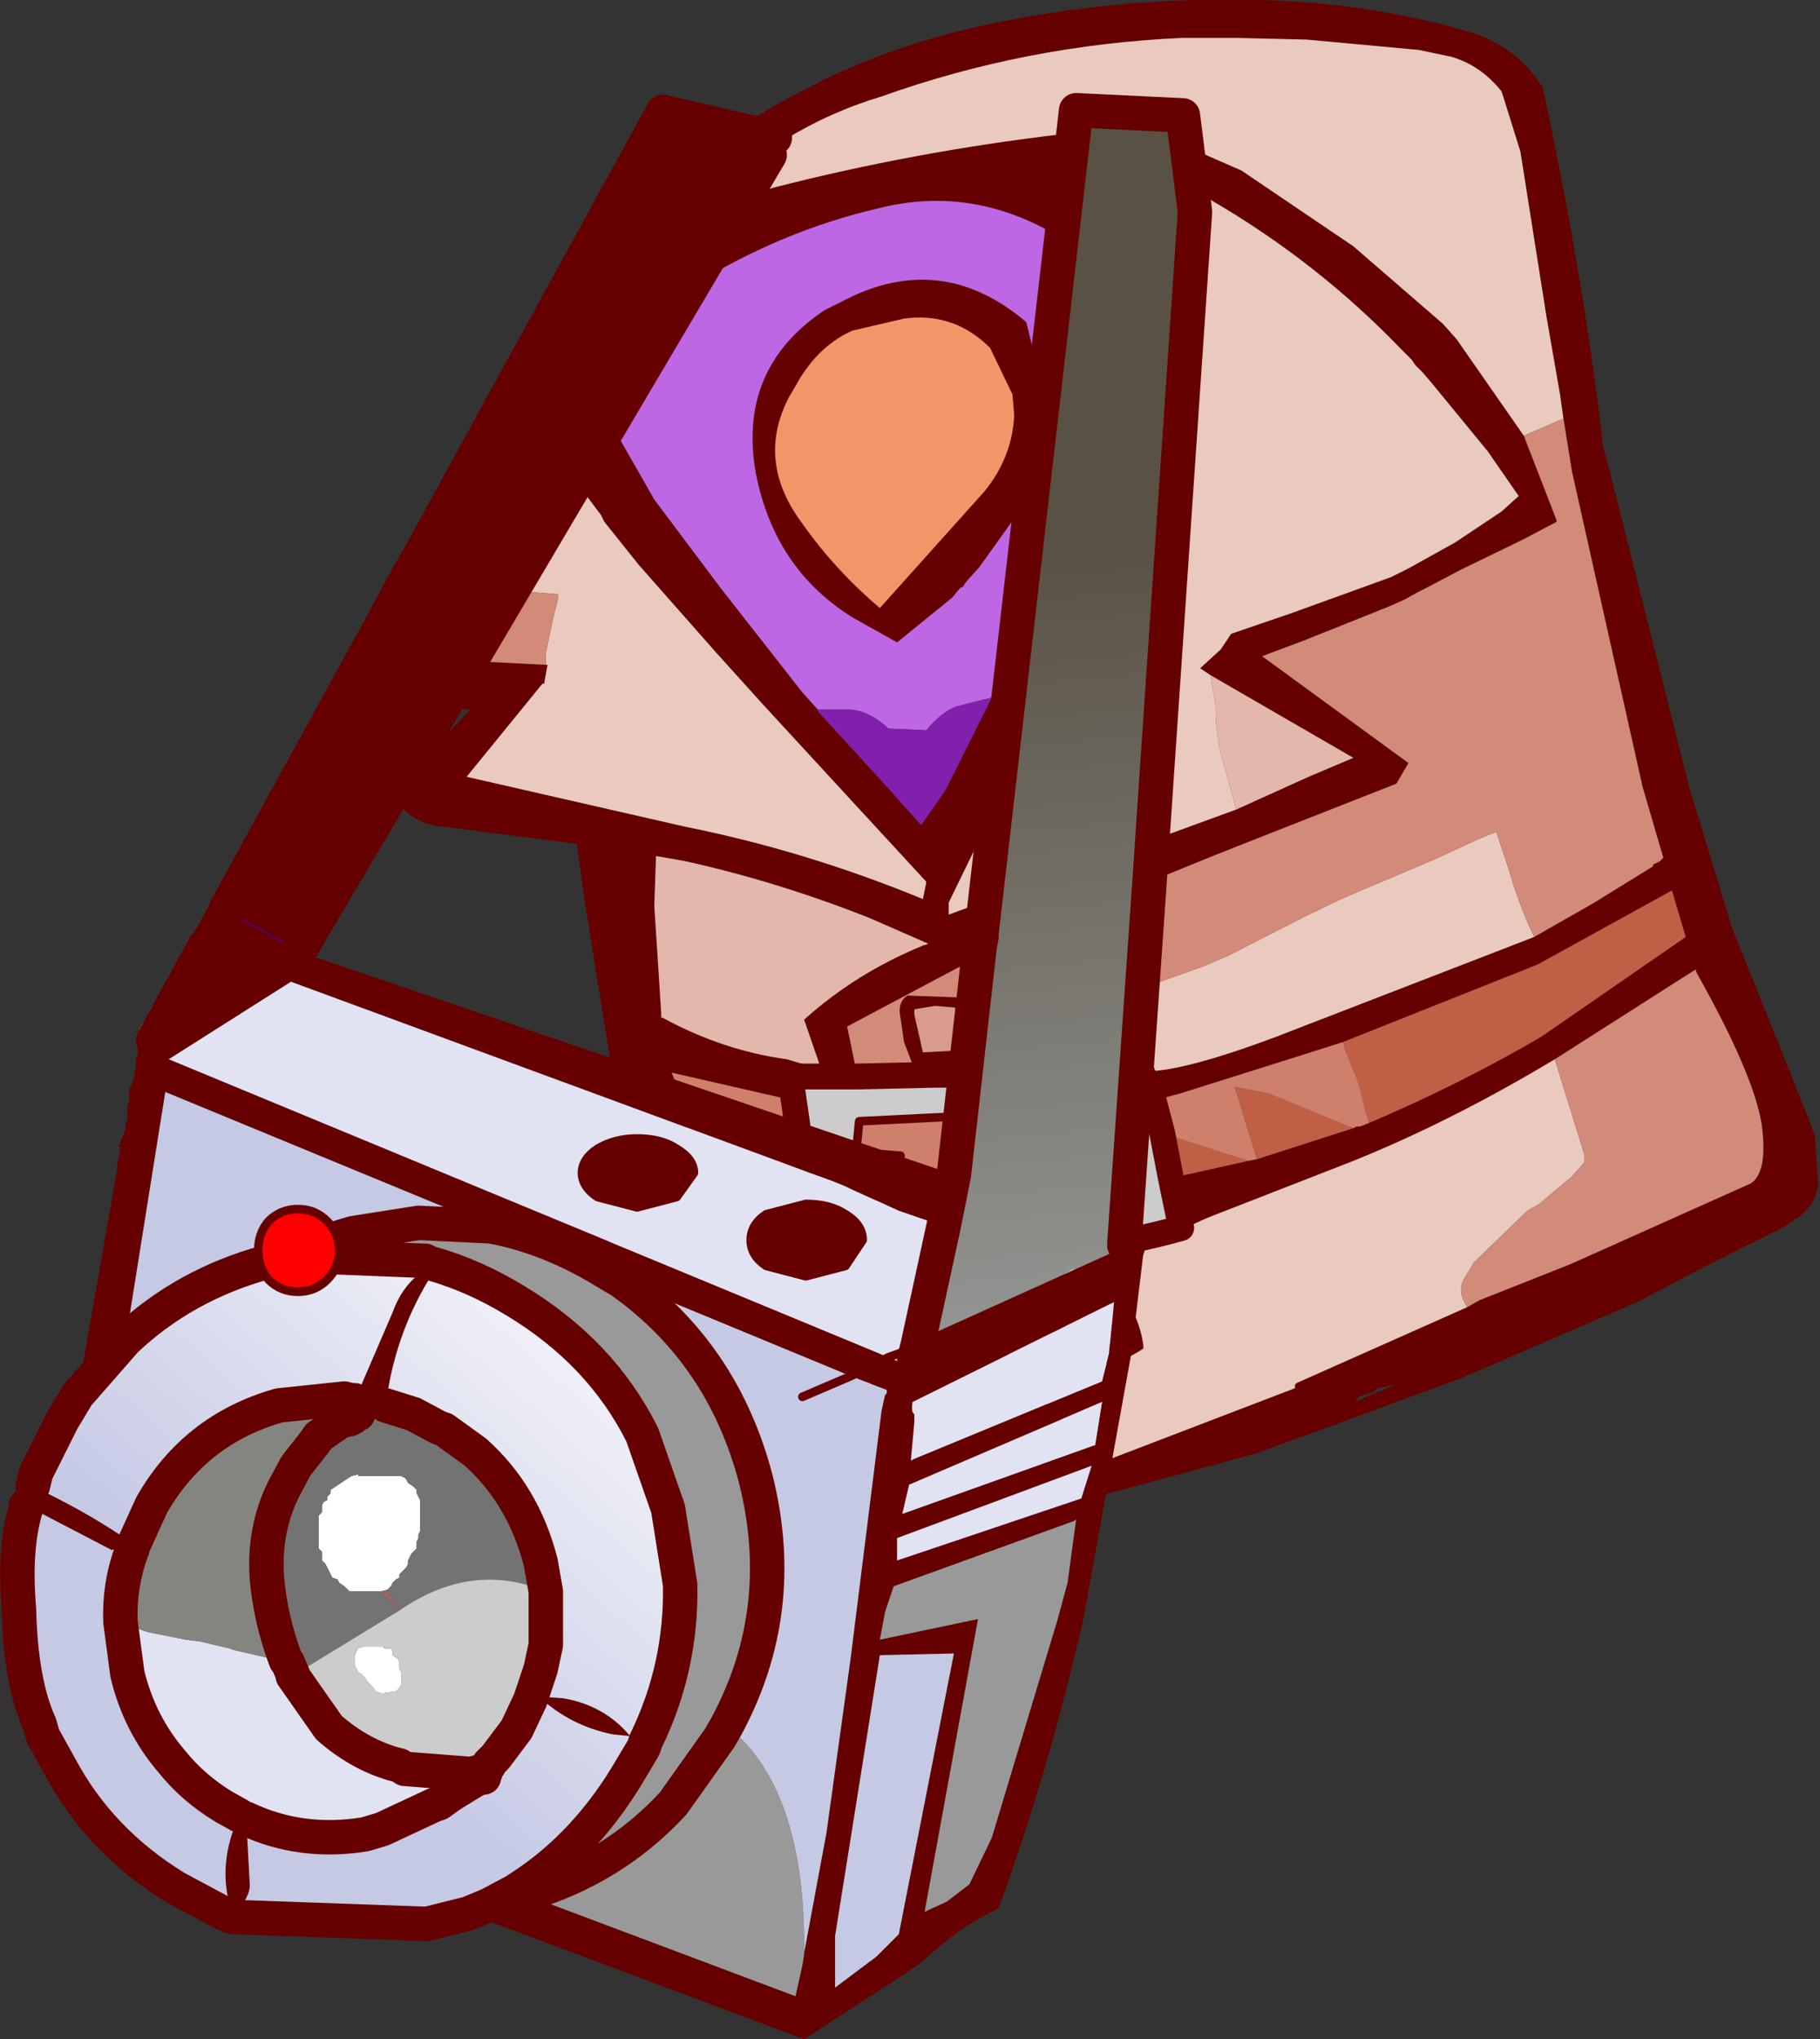<?xml version="1.0" encoding="UTF-8" standalone="no"?>
<svg xmlns:xlink="http://www.w3.org/1999/xlink" height="59.2px" width="52.85px" xmlns="http://www.w3.org/2000/svg">
  <rect width="100%" height="100%" fill="#333333" stroke="none"/>
  <g transform="matrix(1.0, 0.0, 0.0, 1.0, -73.85, -108.75)">
    <path d="M122.9 131.6 L124.15 135.7 125.8 139.8 126.55 141.7 126.65 143.15 Q126.55 143.75 126.05 144.1 L125.6 144.4 Q123.05 145.65 121.5 146.5 L116.3 148.75 112.5 150.15 110.3 150.95 106.05 152.1 105.9 152.15 105.8 152.15 105.55 152.15 Q104.55 152.15 102.35 149.05 L102.05 148.6 100.85 148.55 99.1 151.6 98.6 152.1 98.0 152.2 97.1 152.0 Q95.55 151.45 94.2 150.55 91.85 149.0 90.3 146.85 L89.2 145.25 92.3 142.35 92.3 142.3 91.6 139.7 90.85 135.05 90.6 133.25 86.75 132.75 Q85.9 132.7 85.4 132.05 85.4 131.45 86.7 130.2 L87.5 129.35 84.35 129.15 Q83.95 129.1 84.05 128.4 L84.25 127.35 84.5 126.7 Q85.15 125.25 86.85 122.65 L90.75 116.9 Q91.75 115.5 92.3 115.25 L92.95 113.9 96.45 111.75 97.9 111.0 Q100.05 110.0 102.35 109.5 106.25 108.65 110.3 108.75 113.55 108.8 116.6 109.7 117.95 110.15 118.65 111.3 119.65 115.9 120.25 120.45 L120.4 121.7 120.6 122.45 122.9 131.6 M118.4 135.95 L120.15 134.95 121.85 133.9 121.85 133.85 122.05 133.75 122.15 133.65 121.55 131.6 119.5 122.45 119.25 120.9 119.15 120.2 118.75 117.9 118.0 113.15 117.5 111.55 117.45 111.4 Q116.85 110.65 116.0 110.4 L115.05 110.2 111.8 109.9 109.7 109.85 108.2 109.85 Q103.65 110.05 99.45 111.55 97.95 112.0 96.65 112.8 L96.2 113.15 95.3 113.9 94.95 114.2 94.4 114.8 94.85 114.65 96.3 114.2 Q100.4 113.15 104.65 112.65 L104.75 112.65 107.45 112.65 107.5 112.65 109.9 113.7 113.15 115.9 115.75 118.15 116.15 118.6 118.1 121.4 119.05 123.85 119.05 123.9 118.1 124.4 116.25 125.3 115.3 125.8 Q114.9 126.0 114.65 126.15 L114.2 126.35 111.7 127.35 110.5 127.8 114.75 130.9 114.4 131.5 109.95 133.25 Q105.75 134.9 101.65 136.85 L98.45 138.55 98.75 140.0 96.8 140.0 96.9 140.7 93.4 139.9 93.35 139.9 93.4 140.0 93.9 141.6 97.2 142.75 97.4 143.95 93.85 143.15 Q93.2 143.4 92.55 143.85 L91.9 144.4 90.75 145.6 90.75 145.7 91.75 146.85 Q93.55 148.9 96.1 150.0 L97.1 150.5 97.75 150.65 Q98.25 150.65 99.4 148.4 L100.55 146.3 100.45 146.1 100.15 145.6 99.0 145.55 100.1 145.45 100.15 145.35 100.15 145.3 100.2 145.35 100.25 145.4 100.3 145.45 101.05 145.35 101.5 145.9 102.2 146.8 102.7 147.45 103.0 147.9 Q104.3 149.85 106.1 151.1 L111.45 149.05 111.5 148.95 111.45 148.95 111.5 148.9 116.45 146.7 116.8 146.5 119.45 145.45 124.7 143.1 Q125.2 142.75 125.0 141.35 124.75 139.9 123.15 137.05 L123.1 136.95 123.1 136.9 123.0 136.95 119.0 139.5 Q116.0 141.3 113.15 142.45 L108.15 144.4 107.85 142.95 110.1 142.45 110.35 142.4 113.15 141.5 113.25 141.45 113.35 141.45 113.6 141.35 Q116.2 140.25 118.6 138.85 L122.8 135.95 122.4 134.6 118.5 136.75 112.85 139.0 111.75 139.35 108.1 140.5 107.35 140.7 107.0 139.85 Q108.1 139.9 110.9 138.85 L118.4 135.95 M94.4 114.8 L94.35 114.8 94.4 114.8 M109.0 128.35 L108.7 128.15 109.3 127.6 109.6 127.15 111.35 126.55 113.7 125.7 114.25 125.5 114.75 125.25 116.1 124.5 117.45 123.6 117.95 123.15 117.05 121.85 115.45 119.9 115.15 119.55 114.95 119.35 114.85 119.2 114.55 118.9 Q112.1 116.35 109.0 114.55 L107.15 113.75 106.4 113.75 105.0 113.85 Q106.6 114.4 107.55 115.5 108.65 116.75 108.65 118.25 108.65 119.95 107.45 122.55 L105.35 126.85 101.4 134.95 101.4 135.3 109.75 132.25 111.85 131.3 113.15 130.75 109.0 128.35 M103.65 118.1 L103.85 118.9 Q104.65 121.55 103.3 123.8 L102.3 125.2 101.9 125.65 101.8 125.8 101.75 125.8 101.5 126.1 99.9 127.4 98.65 126.7 Q96.35 125.3 95.8 122.5 95.25 119.45 97.8 117.75 L98.6 117.35 Q101.3 116.1 103.65 118.1 M103.25 120.2 L102.6 118.85 Q101.55 117.8 100.1 118.0 L98.6 118.35 Q97.7 118.75 97.1 119.7 L96.75 120.3 Q95.8 122.15 97.15 123.95 98.1 125.3 99.4 126.4 L102.45 123.0 Q103.25 122.0 103.3 120.8 L103.25 120.2 M102.65 129.0 L106.75 120.65 Q107.55 117.35 104.65 115.65 102.1 114.1 99.35 114.8 96.55 115.45 93.95 117.05 93.05 117.75 92.45 118.65 91.65 119.8 91.85 121.5 L92.85 123.25 94.8 125.85 97.15 128.85 97.6 129.35 97.6 129.4 99.75 131.75 100.55 132.65 100.6 132.7 101.3 131.7 102.65 129.0 M89.7 128.05 L89.75 128.05 89.65 128.6 89.6 128.6 87.4 131.3 93.75 132.75 Q97.25 133.45 100.65 134.85 L100.75 134.35 96.05 129.25 94.65 127.7 92.4 125.15 91.4 123.9 91.3 123.7 90.7 122.9 Q90.1 121.85 90.1 120.3 L90.15 119.9 86.9 125.8 85.75 127.85 89.7 128.05 M100.7 136.1 L99.1 135.4 Q96.45 134.35 93.75 133.75 L92.9 133.6 92.85 135.05 93.05 138.15 93.05 138.25 93.05 138.3 93.1 138.3 Q94.85 139.25 96.7 139.5 L97.7 139.8 97.2 138.35 Q98.7 137.0 100.65 136.2 L100.8 136.15 100.7 136.1 M100.4 138.2 L100.65 139.3 102.5 139.2 Q103.0 138.9 102.75 138.2 L102.7 138.1 101.0 137.95 100.4 138.05 100.4 138.2 M101.0 139.95 L100.75 139.85 100.35 139.65 100.1 139.0 100.0 138.3 Q99.9 137.85 100.2 137.65 L102.95 137.75 103.25 138.65 Q103.25 139.25 102.7 139.65 L102.1 139.95 101.0 139.95 M105.5 141.05 L104.8 141.2 104.55 141.2 Q104.65 141.05 104.9 141.0 L105.1 141.0 105.5 141.05 M97.95 145.6 L97.9 145.65 97.9 145.6 97.95 145.6 M100.9 147.4 L100.9 147.55 100.8 147.65 100.8 147.75 100.8 147.9 101.0 147.55 100.95 147.35 100.9 147.4 M105.3 146.15 L104.2 146.35 105.2 147.9 106.7 147.65 106.0 146.4 Q105.75 146.0 105.35 146.1 L105.3 146.15 M106.0 145.8 Q106.9 146.7 107.05 147.8 L107.05 147.9 Q106.0 148.6 105.0 148.25 L103.75 146.3 Q104.3 145.8 105.35 145.75 L106.0 145.8 M107.85 142.95 L107.3 143.05 107.85 142.95 M114.1 149.0 L113.85 149.05 113.75 149.15 113.45 149.25 113.3 149.3 113.2 149.45 114.35 148.95 114.1 149.0" fill="#660000" fill-rule="evenodd" stroke="none"/>
    <path d="M123.0 136.95 L123.1 136.9 123.1 136.95 123.0 136.95 M94.4 114.8 L94.35 114.8 94.4 114.8 M103.25 120.2 L103.3 120.8 Q103.25 122.0 102.45 123.0 L99.4 126.4 Q98.1 125.3 97.15 123.95 95.8 122.15 96.75 120.3 L97.1 119.7 Q97.7 118.75 98.6 118.35 L100.1 118.0 Q101.55 117.8 102.6 118.85 L103.25 120.2 M93.1 138.3 L93.05 138.3 93.05 138.25 93.1 138.3" fill="#f29669" fill-rule="evenodd" stroke="none"/>
    <path d="M118.4 135.95 L110.9 138.85 Q108.1 139.9 107.0 139.85 L106.9 139.4 104.75 139.7 104.75 139.65 104.65 139.55 104.7 139.55 104.7 138.8 Q104.75 138.45 105.2 138.3 L106.2 137.9 106.4 137.8 107.4 137.3 108.8 136.8 109.5 136.5 109.7 136.4 111.75 135.35 112.9 134.8 115.5 133.7 116.8 133.1 117.3 132.9 117.5 133.5 117.65 133.95 Q117.95 135.0 118.4 135.95 M108.15 144.4 L113.15 142.45 Q116.0 141.3 119.0 139.5 L119.85 142.25 119.85 142.5 119.5 142.9 119.2 143.15 118.55 143.7 118.2 143.9 116.65 145.4 116.35 145.9 Q116.2 146.2 116.35 146.5 L116.45 146.7 111.5 148.9 111.45 148.95 111.45 149.05 106.1 151.1 Q104.3 149.85 103.0 147.9 L102.7 147.45 102.2 146.8 101.5 145.9 101.05 145.35 Q105.35 145.2 108.15 144.4 M100.25 145.4 L100.2 145.35 101.1 145.3 100.25 145.4 M100.15 145.35 L100.1 145.45 99.0 145.55 100.15 145.6 100.45 146.1 100.55 146.3 99.4 148.4 Q98.25 150.65 97.75 150.65 L97.1 150.5 96.1 150.0 Q93.55 148.9 91.75 146.85 L90.75 145.7 90.75 145.6 91.9 144.4 92.55 143.85 Q93.2 143.4 93.85 143.15 L97.4 143.95 97.55 145.5 100.15 145.35 M118.1 121.4 L116.15 118.6 115.75 118.15 113.15 115.9 109.9 113.7 107.5 112.65 107.45 112.65 104.75 112.65 104.65 112.65 Q100.4 113.15 96.3 114.2 L94.85 114.65 94.4 114.8 94.95 114.2 95.3 113.9 96.2 113.15 96.65 112.8 Q97.95 112.0 99.45 111.55 103.65 110.05 108.2 109.85 L109.7 109.85 111.8 109.9 115.05 110.2 116.0 110.4 Q116.85 110.65 117.45 111.4 L117.5 111.55 118.0 113.15 118.75 117.9 119.15 120.2 119.25 120.9 118.1 121.4 M109.75 132.25 L101.4 135.3 101.4 134.95 105.35 126.85 107.45 122.55 Q108.65 119.95 108.65 118.25 108.65 116.75 107.55 115.5 106.6 114.4 105.0 113.85 L106.4 113.75 107.15 113.75 109.0 114.55 Q112.1 116.35 114.55 118.9 L114.85 119.2 114.95 119.35 115.15 119.55 115.45 119.9 117.05 121.85 117.95 123.15 117.45 123.6 116.1 124.5 114.75 125.25 114.25 125.5 113.7 125.7 111.35 126.55 109.6 127.15 109.3 127.6 108.7 128.15 109.0 128.35 109.15 129.25 Q109.15 130.25 109.45 131.15 L109.75 132.25 M86.9 125.8 L90.15 119.9 90.1 120.3 Q90.1 121.85 90.7 122.9 L91.3 123.7 91.4 123.9 92.4 125.15 94.65 127.7 96.05 129.25 100.75 134.35 100.65 134.85 Q97.25 133.45 93.75 132.75 L87.4 131.3 89.6 128.6 89.65 128.6 89.75 128.05 89.7 128.05 89.7 128.0 89.7 127.7 89.9 126.75 90.05 126.15 90.05 126.0 87.55 125.8 86.9 125.8 M100.7 136.1 L100.8 136.15 100.65 136.2 100.7 136.1 M97.95 145.6 L97.9 145.6 97.9 145.65 97.95 145.6 M100.9 147.4 L100.95 147.35 101.0 147.55 100.8 147.9 100.8 147.75 100.8 147.65 100.9 147.55 100.9 147.4 M106.0 145.8 L105.35 145.75 Q104.3 145.8 103.75 146.3 L105.0 148.25 Q106.0 148.6 107.05 147.9 L107.05 147.8 Q106.9 146.7 106.0 145.8 M106.9 139.4 L104.7 139.55 106.9 139.4" fill="#eacabe" fill-rule="evenodd" stroke="none"/>
    <path d="M100.6 132.7 L100.55 132.65 100.6 132.7" fill="#ffffff" fill-rule="evenodd" stroke="none"/>
    <path d="M100.4 138.2 L100.4 138.05 101.0 137.95 102.7 138.1 102.75 138.2 Q103.0 138.9 102.5 139.2 L100.65 139.3 100.4 138.2 M105.3 146.15 L105.35 146.1 Q105.75 146.0 106.0 146.4 L106.7 147.65 105.2 147.9 104.2 146.35 105.3 146.15" fill="#d99b8c" fill-rule="evenodd" stroke="none"/>
    <path d="M109.0 128.35 L113.15 130.75 111.85 131.3 109.75 132.25 109.45 131.15 Q109.15 130.25 109.15 129.25 L109.0 128.35 M93.05 138.25 L93.05 138.15 92.85 135.05 92.9 133.6 93.75 133.75 Q96.45 134.35 99.1 135.4 L100.7 136.1 100.65 136.2 Q98.7 137.0 97.2 138.35 L97.7 139.8 96.7 139.5 Q94.85 139.25 93.1 138.3 L93.05 138.25" fill="#e3b7ac" fill-rule="evenodd" stroke="none"/>
    <path d="M112.85 139.0 L118.5 136.75 122.4 134.6 122.8 135.95 118.6 138.85 Q116.2 140.25 113.6 141.35 L113.5 141.0 113.3 140.2 112.9 139.2 112.85 139.0 M113.15 141.5 L110.35 142.4 109.7 140.3 110.7 140.5 113.15 141.5 M110.1 142.45 L107.85 142.95 107.6 141.65 110.1 142.45" fill="#c15f46" fill-rule="evenodd" stroke="none"/>
    <path d="M107.35 140.7 L108.1 140.5 111.75 139.35 112.85 139.0 112.9 139.2 113.3 140.2 113.5 141.0 113.6 141.35 113.35 141.45 113.25 141.45 113.15 141.5 110.7 140.5 109.7 140.3 110.35 142.4 110.1 142.45 107.6 141.65 107.35 140.7 M97.2 142.75 L93.9 141.6 93.4 140.0 93.35 139.9 93.4 139.9 96.9 140.7 97.2 142.75 M98.7 142.3 L99.05 142.25 99.35 142.25 100.0 142.3 99.4 142.35 98.7 142.45 99.4 142.35 100.0 142.3 99.35 142.25 99.05 142.25 98.7 142.3 98.8 141.3 104.9 141.0 Q104.65 141.05 104.55 141.2 L104.8 141.2 105.5 141.05 106.15 143.15 106.15 143.2 101.6 143.4 100.15 143.35 100.05 143.35 99.95 143.4 99.85 143.35 99.8 143.35 Q99.55 143.35 99.65 143.5 L99.0 143.45 98.95 143.4 98.9 143.45 98.75 143.45 98.6 143.45 98.6 143.4 98.6 143.45 98.75 143.45 98.65 143.55 98.6 143.55 98.6 143.45 98.45 143.45 98.45 143.4 98.6 143.4 98.7 142.45 98.7 142.3 M98.0 143.35 L98.0 143.4 97.85 143.35 98.0 143.35" fill="#ce806c" fill-rule="evenodd" stroke="none"/>
    <path d="M119.25 120.9 L119.5 122.45 121.55 131.6 122.15 133.65 122.05 133.75 121.85 133.85 121.85 133.9 120.15 134.95 118.4 135.95 Q117.95 135.0 117.65 133.95 L117.5 133.5 117.3 132.9 116.8 133.1 115.5 133.7 112.9 134.8 111.75 135.35 109.7 136.4 109.5 136.5 108.8 136.8 107.4 137.3 106.4 137.8 106.2 137.9 105.2 138.3 Q104.75 138.45 104.7 138.8 L104.7 139.55 104.65 139.55 102.1 139.95 102.7 139.65 Q103.25 139.25 103.25 138.65 L102.95 137.75 100.2 137.65 Q99.9 137.85 100.0 138.3 L100.1 139.0 100.35 139.65 100.75 139.85 101.0 139.95 98.75 140.0 98.45 138.55 101.65 136.85 Q105.75 134.9 109.95 133.25 L114.4 131.5 114.75 130.9 110.5 127.8 111.7 127.35 114.2 126.35 114.65 126.15 Q114.9 126.0 115.3 125.8 L116.25 125.3 118.1 124.4 119.05 123.9 119.05 123.85 118.1 121.4 119.25 120.9 M119.0 139.5 L123.0 136.95 123.1 136.95 123.15 137.05 Q124.75 139.9 125.0 141.35 125.2 142.75 124.7 143.1 L119.45 145.45 116.8 146.5 116.45 146.7 116.35 146.5 Q116.2 146.2 116.35 145.9 L116.65 145.4 118.2 143.9 118.55 143.7 119.2 143.15 119.5 142.9 119.85 142.5 119.85 142.25 119.0 139.5 M89.7 128.05 L85.75 127.85 86.9 125.8 87.55 125.8 90.05 126.0 90.05 126.15 89.9 126.75 89.7 127.7 89.7 128.0 89.7 128.05 M104.75 139.65 L104.75 139.75 104.65 139.55 104.75 139.65" fill="#d28a79" fill-rule="evenodd" stroke="none"/>
    <path d="M107.0 139.85 L107.35 140.7 107.6 141.65 107.85 142.95 108.15 144.4 Q105.35 145.2 101.05 145.35 L100.3 145.45 100.25 145.4 101.1 145.3 100.2 145.35 100.15 145.3 100.15 145.35 97.55 145.5 97.4 143.95 97.2 142.75 96.9 140.7 96.8 140.0 98.75 140.0 101.0 139.95 102.1 139.95 104.65 139.55 104.75 139.75 104.75 139.65 104.75 139.7 106.9 139.4 107.0 139.85 M100.1 145.45 L99.0 145.55 100.1 145.45 M98.7 142.3 L98.7 142.45 98.6 143.4 98.45 143.4 98.45 143.45 98.6 143.45 98.6 143.55 98.65 143.55 98.75 143.45 98.9 143.45 98.95 143.4 99.0 143.45 99.65 143.5 Q99.55 143.35 99.8 143.35 L99.85 143.35 99.95 143.4 100.05 143.35 100.15 143.35 101.6 143.4 106.15 143.2 106.15 143.15 105.5 141.05 105.1 141.0 104.9 141.0 98.8 141.3 98.7 142.3 M98.9 143.45 L99.0 143.45 98.9 143.45 M98.0 143.35 L97.85 143.35 98.0 143.4 98.0 143.35 M107.85 142.95 L107.3 143.05 107.85 142.95 M101.6 143.4 L99.65 143.5 101.6 143.4" fill="#cccccc" fill-rule="evenodd" stroke="none"/>
    <path d="M103.65 118.1 Q101.3 116.1 98.6 117.35 L97.8 117.75 Q95.25 119.45 95.8 122.5 96.35 125.3 98.65 126.7 L99.9 127.4 101.5 126.1 101.75 125.8 101.8 125.8 101.9 125.65 102.3 125.2 103.3 123.8 Q104.65 121.55 103.85 118.9 L103.65 118.1 M97.6 129.4 L97.6 129.35 97.15 128.85 94.8 125.85 92.85 123.25 91.85 121.5 Q91.65 119.8 92.45 118.65 93.05 117.75 93.95 117.05 96.55 115.45 99.35 114.8 102.1 114.1 104.65 115.65 107.55 117.35 106.75 120.65 L102.65 129.0 101.65 129.25 Q101.2 129.4 100.75 129.95 L99.65 129.9 Q99.0 129.3 98.35 129.35 L97.6 129.35 97.6 129.4" fill="#be67e4" fill-rule="evenodd" stroke="none"/>
    <path d="M102.65 129.0 L101.3 131.7 100.6 132.7 100.55 132.65 99.75 131.75 97.6 129.4 97.6 129.35 98.35 129.35 Q99.0 129.3 99.65 129.9 L100.75 129.95 Q101.2 129.4 101.65 129.25 L102.65 129.0" fill="#821fad" fill-rule="evenodd" stroke="none"/>
    <path d="M98.7 142.45 L99.4 142.35 100.0 142.3 99.35 142.25 99.05 142.25 98.7 142.3 98.7 142.45 98.6 143.4 98.6 143.45 98.75 143.45 98.9 143.45 99.0 143.45 99.65 143.5 101.6 143.4 106.15 143.2 106.15 143.15 105.5 141.05 105.1 141.0 104.9 141.0 98.8 141.3 98.7 142.3" fill="none" stroke="#660000" stroke-linecap="round" stroke-linejoin="round" stroke-width="0.25"/>
    <path d="M107.0 139.85 L107.35 140.7 107.6 141.65 107.85 142.95 108.15 144.4 Q105.35 145.2 101.05 145.35 M97.4 143.95 L97.2 142.75 96.9 140.7 96.8 140.0 98.75 140.0 101.0 139.95 102.1 139.95 104.65 139.55 104.7 139.55 106.9 139.4 107.0 139.85 M101.1 145.3 L100.2 145.35 M100.15 145.35 L97.55 145.5 97.4 143.95" fill="none" stroke="#660000" stroke-linecap="round" stroke-linejoin="round" stroke-width="0.75"/>
    <path d="M102.35 135.95 L102.35 135.85 105.1 111.95 108.2 112.1 108.55 114.9 107.3 133.3 107.3 133.35 106.5 144.85 106.4 144.85 106.5 144.9 106.6 144.95 106.7 145.0 100.5 147.8 101.25 144.35 101.55 142.85 102.3 136.2 102.75 136.0 102.35 135.95 M105.05 145.6 L105.0 145.6 104.25 146.05 105.05 145.6" fill="url(#gradient0)" fill-rule="evenodd" stroke="none"/>
    <path d="M96.35 112.75 L96.2 113.25 82.55 136.35 80.4 135.15 93.1 112.0 96.35 112.75 M82.55 136.4 L82.6 136.4 101.55 142.85 101.25 144.35 99.95 143.9 98.3 143.15 98.05 143.05 82.3 137.25 78.75 139.5 99.65 148.15 100.1 148.35 100.4 148.2 100.5 147.8 106.7 145.0 107.05 145.15 106.7 148.05 105.3 155.8 Q104.3 160.15 102.85 164.15 101.9 164.6 101.2 165.2 L100.5 165.8 97.2 167.95 87.45 164.3 88.05 164.05 88.85 163.8 89.1 163.75 96.95 166.7 97.15 165.8 97.2 165.5 97.2 165.45 97.85 161.95 98.55 156.9 99.45 149.7 99.55 149.25 99.6 149.2 99.6 149.1 98.55 148.7 99.65 148.15 98.55 148.7 91.9 145.95 91.4 145.65 Q89.75 144.65 88.1 144.35 L78.65 140.45 77.5 147.65 76.1 149.25 77.25 142.7 77.25 142.6 77.35 142.05 77.3 142.05 77.3 142.0 77.35 141.95 77.35 141.85 77.4 141.8 77.4 141.75 77.45 141.7 77.45 141.6 77.5 141.55 77.5 141.3 77.55 141.3 77.55 140.8 77.6 140.75 77.6 140.35 77.65 140.3 77.65 140.25 77.7 140.2 77.7 140.1 77.75 140.05 77.75 139.85 77.8 139.8 77.8 139.45 77.85 139.4 77.85 138.75 77.9 138.7 78.15 138.9 78.25 138.95 78.3 138.95 79.8 136.2 79.4 136.05 79.4 135.95 79.45 135.9 79.45 135.85 79.5 135.8 79.5 135.75 79.6 135.65 79.6 135.6 79.65 135.55 79.7 135.5 79.8 135.5 79.95 135.55 80.1 135.6 80.15 135.65 80.4 135.2 82.45 136.35 82.2 136.25 82.55 136.4 M105.85 149.45 L100.25 151.85 100.05 152.7 105.65 150.7 105.85 149.45 M105.55 151.3 L99.9 153.4 99.9 154.05 105.25 152.25 105.55 151.3 M106.05 148.05 L106.2 146.55 100.35 149.45 Q100.3 149.75 100.4 149.8 L100.4 150.05 100.3 151.15 100.4 151.1 105.85 148.85 106.05 148.05 M74.6 152.45 Q74.1 152.4 74.5 152.05 L74.8 151.9 Q76.2 152.55 77.4 153.35 L77.6 153.45 77.55 153.55 77.1 153.75 74.6 152.45 M98.9 144.75 L98.4 145.5 97.25 145.8 96.1 145.5 Q95.65 145.2 95.65 144.75 95.65 144.3 96.1 144.0 L97.25 143.7 Q97.95 143.7 98.4 144.0 98.9 144.3 98.9 144.75 M93.5 142.1 Q94.0 142.4 94.0 142.8 L93.5 143.5 92.35 143.8 91.2 143.5 Q90.75 143.2 90.75 142.8 90.75 142.4 91.2 142.1 91.7 141.8 92.35 141.8 93.05 141.8 93.5 142.1 M99.4 156.8 L98.1 164.95 98.1 166.45 99.3 165.55 99.95 164.9 101.55 156.75 99.4 156.8 M99.55 155.55 L99.4 156.35 102.25 155.75 100.7 164.25 101.35 163.95 102.0 163.45 102.65 162.1 104.55 155.8 104.85 154.7 105.1 152.85 105.05 152.9 99.8 154.8 99.55 155.55 M84.15 149.4 L85.25 146.85 Q85.5 146.15 86.0 145.75 L86.35 145.7 86.3 145.9 Q85.3 147.55 85.05 149.55 L84.75 149.65 84.25 149.8 84.15 149.4 M81.0 161.55 L81.1 163.4 Q81.15 163.8 80.65 164.3 L80.55 164.15 Q80.15 162.85 80.8 161.45 L80.95 161.45 81.0 161.55 M83.75 150.0 L83.75 150.05 83.7 150.2 83.45 150.3 83.35 150.4 83.1 150.55 83.0 150.6 83.1 150.45 83.75 150.0 M89.5 158.0 L90.2 158.05 Q91.4 158.25 92.15 159.15 L91.65 159.1 Q90.4 158.85 89.5 158.0" fill="#660000" fill-rule="evenodd" stroke="none"/>
    <path d="M82.55 136.35 L82.55 136.4 82.2 136.25 82.45 136.35 82.55 136.35 M102.3 136.2 L102.35 135.95 102.75 136.0 102.3 136.2" fill="#cc9966" fill-rule="evenodd" stroke="none"/>
    <path d="M80.4 135.2 L80.4 135.15 82.55 136.35 82.45 136.35 80.4 135.2" fill="#510160" fill-rule="evenodd" stroke="none"/>
    <path d="M77.9 138.7 L77.9 138.6 77.95 138.55 77.95 138.5 78.0 138.45 78.0 138.4 78.05 138.4 78.1 138.35 78.1 138.3 78.15 138.25 78.15 138.2 78.2 138.15 78.2 138.05 78.35 137.9 78.35 137.85 78.4 137.8 78.4 137.75 78.45 137.7 78.45 137.65 78.5 137.65 78.5 137.6 78.55 137.55 78.6 137.5 78.6 137.45 78.65 137.4 78.65 137.3 78.7 137.25 78.7 137.15 78.75 137.1 78.75 137.05 78.8 137.0 78.85 136.95 78.9 136.9 78.9 136.85 78.95 136.8 78.95 136.75 79.0 136.7 79.05 136.65 79.1 136.6 79.1 136.55 79.15 136.5 79.15 136.45 79.2 136.4 79.2 136.3 79.25 136.25 79.25 136.15 79.3 136.15 79.35 136.1 79.35 136.05 79.4 136.05 79.8 136.2 78.3 138.95 78.25 138.95 78.15 138.9 77.9 138.7" fill="#595959" fill-rule="evenodd" stroke="none"/>
    <path d="M105.55 151.3 L105.25 152.25 99.9 154.05 99.9 153.4 105.55 151.3 M105.85 149.45 L105.65 150.7 100.05 152.7 100.25 151.85 105.85 149.45 M106.05 148.05 L105.85 148.85 100.4 151.1 100.3 151.15 100.4 150.05 100.4 149.8 Q100.3 149.75 100.35 149.45 L106.2 146.55 106.05 148.05 M100.5 147.8 L100.4 148.2 100.1 148.35 99.65 148.15 78.75 139.5 82.3 137.25 98.05 143.05 98.3 143.15 99.95 143.9 101.25 144.35 100.5 147.8 Q100.1 148.0 99.65 148.15 100.1 148.0 100.5 147.8 M98.9 144.75 Q98.9 144.3 98.4 144.0 97.95 143.7 97.25 143.7 L96.1 144.0 Q95.65 144.3 95.65 144.75 95.65 145.2 96.1 145.5 L97.25 145.8 98.4 145.5 98.9 144.75 M93.5 142.1 Q93.05 141.8 92.35 141.8 91.7 141.8 91.2 142.1 90.75 142.4 90.75 142.8 90.75 143.2 91.2 143.5 L92.35 143.8 93.5 143.5 94.0 142.8 Q94.0 142.4 93.5 142.1 M86.95 160.85 L86.6 161.1 86.4 161.05 86.45 161.15 84.95 161.85 84.45 162.0 Q82.6 162.3 81.0 161.55 L80.95 161.45 80.8 161.45 80.35 161.2 Q79.45 160.65 78.85 159.9 77.9 158.8 77.55 157.35 L77.35 155.85 77.65 155.8 Q77.75 156.05 78.25 156.15 L79.25 156.35 79.65 156.4 80.5 156.6 80.65 156.65 82.15 157.0 82.2 157.0 82.35 157.35 82.35 157.4 83.4 158.9 Q84.25 159.65 85.25 159.95 L85.25 160.0 85.45 160.0 85.6 160.1 87.55 160.25 86.95 160.85" fill="#e1e3f2" fill-rule="evenodd" stroke="none"/>
    <path d="M97.2 165.45 L97.2 165.5 97.15 165.8 96.95 166.7 89.1 163.75 88.85 163.8 88.05 164.05 88.8 163.65 88.95 163.55 Q90.9 162.3 92.2 160.05 L92.5 159.55 92.55 159.45 92.6 159.3 Q93.65 157.15 93.6 154.75 L93.25 152.55 92.5 150.4 Q91.3 148.0 88.8 146.5 87.65 145.8 86.45 145.45 L86.25 145.4 86.2 145.35 86.15 145.35 82.4 145.2 Q83.2 144.8 84.1 144.55 L86.0 144.25 88.1 144.35 Q89.75 144.65 91.4 145.65 L91.9 145.95 Q94.85 148.05 95.8 151.7 96.75 155.5 94.95 158.85 L94.75 159.2 93.4 161.1 Q91.65 163.0 89.1 163.75 91.65 163.0 93.4 161.1 L94.75 159.2 94.95 158.85 Q97.25 160.65 97.2 165.45 M99.55 155.55 L99.8 154.8 105.05 152.9 105.1 152.85 104.85 154.7 104.55 155.8 102.65 162.1 102.0 163.45 101.35 163.95 100.7 164.25 102.25 155.75 99.4 156.35 99.55 155.55 M87.9 160.3 L87.9 160.35 87.8 160.35 87.75 160.25 87.8 160.25 87.9 160.25 87.9 160.3" fill="#999999" fill-rule="evenodd" stroke="none"/>
    <path d="M88.05 164.05 L87.45 164.3 86.25 164.6 80.65 164.4 80.6 164.4 80.35 164.3 78.95 163.55 Q76.75 162.2 75.6 160.05 L75.1 159.15 75.0 158.8 Q74.45 157.6 74.4 155.45 74.25 153.7 74.6 152.55 L74.6 152.45 77.1 153.75 77.55 153.55 77.6 153.45 77.4 153.35 Q76.2 152.55 74.8 151.9 L74.9 151.5 75.65 150.0 76.1 149.25 77.5 147.65 Q79.2 146.05 81.55 145.4 L82.4 145.2 86.15 145.35 86.2 145.35 86.25 145.4 86.45 145.45 Q87.65 145.8 88.8 146.5 91.3 148.0 92.5 150.4 L93.25 152.55 93.6 154.75 Q93.65 157.15 92.6 159.3 L92.55 159.45 92.5 159.55 92.2 160.05 Q90.9 162.3 88.95 163.55 L88.8 163.65 88.05 164.05 M85.05 149.55 Q85.3 147.55 86.3 145.9 L86.35 145.7 86.0 145.75 Q85.5 146.15 85.25 146.85 L84.15 149.4 84.05 149.4 83.85 149.35 81.95 149.55 Q79.5 150.25 78.25 152.45 L77.75 153.55 77.7 153.65 77.7 153.7 Q77.3 154.75 77.35 155.85 L77.55 157.35 Q77.9 158.8 78.85 159.9 79.45 160.65 80.35 161.2 L80.8 161.45 Q80.15 162.85 80.55 164.15 L80.65 164.3 Q81.15 163.8 81.1 163.4 L81.0 161.55 Q82.6 162.3 84.45 162.0 L84.95 161.85 86.45 161.15 86.6 161.1 86.95 160.85 87.6 160.45 87.8 160.35 87.9 160.35 87.9 160.3 87.95 160.2 87.9 160.2 88.05 160.0 88.05 159.95 88.25 159.75 88.85 158.95 89.25 158.1 89.3 157.95 89.55 157.2 89.7 156.5 89.7 154.95 89.55 154.1 Q89.05 152.15 87.65 150.9 L86.75 150.25 86.6 150.2 85.85 149.8 85.05 149.55 M89.5 158.0 Q90.4 158.85 91.65 159.1 L92.15 159.15 Q91.4 158.25 90.2 158.05 L89.5 158.0" fill="url(#gradient1)" fill-rule="evenodd" stroke="none"/>
    <path d="M98.55 148.7 L99.6 149.1 99.6 149.2 99.55 149.25 99.45 149.7 98.55 156.9 97.85 161.95 97.2 165.45 Q97.25 160.65 94.95 158.85 96.75 155.5 95.8 151.7 94.85 148.05 91.9 145.95 L98.55 148.7 97.15 149.3 98.55 148.7 M88.1 144.35 L86.0 144.25 84.1 144.55 Q83.2 144.8 82.4 145.2 L81.55 145.4 Q79.2 146.05 77.5 147.65 L78.65 140.45 88.1 144.35 M99.4 156.8 L101.55 156.75 99.95 164.9 99.3 165.55 98.1 166.45 98.1 164.95 99.4 156.8" fill="#c5c9e4" fill-rule="evenodd" stroke="none"/>
    <path d="M84.15 149.4 L84.25 149.8 84.15 149.8 84.1 149.9 84.0 149.95 84.05 149.8 84.0 149.7 83.95 149.6 83.95 149.5 83.9 149.5 83.85 149.4 83.85 149.35 84.05 149.4 84.15 149.4 M87.8 160.35 L87.6 160.45 87.7 160.2 87.75 160.25 87.8 160.35 M86.6 161.1 L86.45 161.15 86.4 161.05 86.6 161.1 M84.9 154.95 L84.0 154.95 83.95 154.9 83.85 154.8 83.7 154.7 83.65 154.6 83.5 154.55 83.45 154.45 83.4 154.35 83.35 154.25 83.3 154.15 83.2 154.05 83.2 153.95 83.2 153.85 83.2 153.8 83.1 153.7 83.1 153.6 83.1 153.5 83.1 153.4 83.1 153.3 83.1 153.2 83.1 153.1 83.1 153.05 83.1 152.95 83.1 152.85 83.1 152.75 83.2 152.65 83.2 152.55 83.2 152.45 83.25 152.35 83.35 152.3 83.35 152.2 83.45 152.1 83.45 152.0 83.6 151.9 83.75 151.8 83.9 151.7 84.05 151.6 84.25 151.55 84.25 151.6 85.4 151.6 85.5 151.6 85.6 151.65 85.65 151.7 85.7 151.8 85.85 151.9 85.95 152.0 85.95 152.1 86.0 152.2 86.05 152.3 86.05 152.35 86.05 152.45 86.05 152.55 86.05 152.65 86.05 152.75 86.05 152.85 86.05 152.95 86.05 153.05 86.05 153.1 86.05 153.2 86.0 153.3 86.0 153.4 85.95 153.5 85.95 153.6 85.95 153.7 85.85 153.8 85.8 153.85 85.75 153.95 85.7 154.05 85.7 154.15 85.65 154.25 85.55 154.35 85.45 154.45 85.45 154.55 85.35 154.6 85.25 154.7 85.2 154.8 85.1 154.9 84.9 154.95 M84.15 157.1 L84.15 157.0 84.15 156.9 84.15 156.8 84.2 156.7 84.25 156.6 84.4 156.55 85.0 156.55 85.0 156.6 85.2 156.6 85.25 156.7 85.25 156.8 85.4 156.9 85.45 157.0 85.45 157.1 85.45 157.2 85.5 157.3 85.5 157.35 85.5 157.45 85.5 157.55 85.5 157.65 85.45 157.75 85.35 157.85 85.0 157.9 84.9 157.9 84.75 157.85 84.7 157.75 84.6 157.65 84.5 157.55 84.45 157.45 84.35 157.35 84.25 157.3 84.2 157.2 84.15 157.1 M85.45 160.0 L85.25 160.0 85.25 159.95 85.45 160.0" fill="#ffffff" fill-rule="evenodd" stroke="none"/>
    <path d="M77.35 155.85 Q77.3 154.75 77.7 153.7 L77.7 153.65 77.75 153.55 78.25 152.45 Q79.5 150.25 81.95 149.55 L83.85 149.35 83.85 149.4 83.9 149.5 83.95 149.5 83.95 149.6 84.0 149.7 84.05 149.8 84.0 149.95 83.75 150.0 83.1 150.45 83.0 150.6 82.45 151.3 82.1 151.95 Q81.5 153.15 81.6 154.55 81.7 155.75 82.15 156.95 L82.2 157.0 82.15 157.0 80.65 156.65 80.5 156.6 79.65 156.4 79.25 156.35 78.25 156.15 Q77.75 156.05 77.65 155.8 L77.35 155.85" fill="url(#gradient2)" fill-rule="evenodd" stroke="none"/>
    <path d="M84.25 149.8 L84.75 149.65 85.05 149.55 85.85 149.8 86.6 150.2 86.75 150.25 87.65 150.9 Q89.05 152.15 89.55 154.1 L89.7 154.95 Q87.55 154.05 85.45 155.5 L82.75 157.15 82.35 157.35 82.2 157.0 82.15 156.95 Q81.7 155.75 81.6 154.55 81.5 153.15 82.1 151.95 L82.45 151.3 83.0 150.6 83.1 150.55 83.35 150.4 83.45 150.3 83.7 150.2 83.75 150.05 83.75 150.0 84.0 149.95 84.1 149.9 84.15 149.8 84.25 149.8 M84.9 154.95 L85.45 155.5 85.1 154.9 85.2 154.8 85.25 154.7 85.35 154.6 85.45 154.55 85.45 154.45 85.55 154.35 85.65 154.25 85.7 154.15 85.7 154.05 85.75 153.95 85.8 153.85 85.85 153.8 85.95 153.7 85.95 153.6 85.95 153.5 86.0 153.4 86.0 153.3 86.05 153.2 86.05 153.1 86.05 153.05 86.05 152.95 86.05 152.85 86.05 152.75 86.05 152.65 86.05 152.55 86.05 152.45 86.05 152.35 86.05 152.3 86.0 152.2 85.95 152.1 85.95 152.0 85.85 151.9 85.7 151.8 85.65 151.7 85.6 151.65 85.5 151.6 85.4 151.6 84.25 151.6 84.25 151.55 84.05 151.6 83.9 151.7 83.75 151.8 83.6 151.9 83.45 152.0 83.45 152.1 83.35 152.2 83.35 152.3 83.25 152.35 83.2 152.45 83.2 152.55 83.2 152.65 83.1 152.75 83.1 152.85 83.1 152.95 83.1 153.05 83.1 153.1 83.1 153.2 83.1 153.3 83.1 153.4 83.1 153.5 83.1 153.6 83.1 153.7 83.2 153.8 83.2 153.85 83.2 153.95 83.2 154.05 83.3 154.15 83.35 154.25 83.4 154.35 83.45 154.45 83.5 154.55 83.65 154.6 83.7 154.7 83.85 154.8 83.95 154.9 84.0 154.95 84.9 154.95" fill="#737373" fill-rule="evenodd" stroke="none"/>
    <path d="M105.05 145.6 L104.25 146.05 105.0 145.6 105.05 145.6 M89.7 154.95 L89.7 156.5 89.55 157.2 89.3 157.95 89.25 158.1 88.85 158.95 88.25 159.75 88.05 159.95 88.05 160.0 87.9 160.2 87.95 160.2 87.9 160.3 87.9 160.25 87.9 160.2 87.8 160.25 87.9 160.2 87.9 160.25 87.8 160.25 87.75 160.25 87.7 160.2 87.6 160.45 86.95 160.85 87.55 160.25 85.6 160.1 85.45 160.0 85.25 159.95 Q84.25 159.65 83.4 158.9 L82.35 157.4 82.35 157.35 82.75 157.15 85.45 155.5 Q87.55 154.05 89.7 154.95 M84.15 157.1 L84.2 157.2 84.25 157.3 84.35 157.35 84.45 157.45 84.5 157.55 84.6 157.65 84.7 157.75 84.75 157.85 84.9 157.9 85.0 157.9 85.35 157.85 85.45 157.75 85.5 157.65 85.5 157.55 85.5 157.45 85.5 157.35 85.5 157.3 85.45 157.2 85.45 157.1 85.45 157.0 85.4 156.9 85.25 156.8 85.25 156.7 85.2 156.6 85.0 156.6 85.0 156.55 84.4 156.55 84.25 156.6 84.2 156.7 84.15 156.8 84.15 156.9 84.15 157.0 84.15 157.1 M87.55 160.25 L87.7 160.2 87.55 160.25" fill="#cccccc" fill-rule="evenodd" stroke="none"/>
    <path d="M85.45 155.5 L84.9 154.95 85.1 154.9 85.45 155.5" fill="#996666" fill-rule="evenodd" stroke="none"/>
    <path d="M102.35 135.95 L102.35 135.85 105.1 111.95 108.2 112.1 108.55 114.9 107.3 133.3 107.3 133.35 106.5 144.85 106.5 144.9 106.6 144.95 M96.2 113.25 L82.55 136.35 82.55 136.4 M101.55 142.85 L102.3 136.2 102.35 135.95 M80.4 135.15 L93.1 112.0 96.35 112.75 M100.5 147.8 L100.4 148.2 M89.1 163.75 L88.85 163.8 88.05 164.05 87.45 164.3 86.25 164.6 80.65 164.4 80.6 164.4 80.35 164.3 78.95 163.55 Q76.75 162.2 75.6 160.05 L75.1 159.15 75.0 158.8 Q74.45 157.6 74.4 155.45 74.25 153.7 74.6 152.55 L74.6 152.45 M74.8 151.9 L74.9 151.5 75.65 150.0 76.1 149.25 77.5 147.65 Q79.2 146.05 81.55 145.4 L82.4 145.2 86.15 145.35 86.2 145.35 86.25 145.4 86.45 145.45 Q87.65 145.8 88.8 146.5 91.3 148.0 92.5 150.4 L93.25 152.55 93.6 154.75 Q93.65 157.15 92.6 159.3 L92.55 159.45 92.5 159.55 92.2 160.05 Q90.9 162.3 88.95 163.55 L88.8 163.65 88.05 164.05 M80.15 135.65 L80.4 135.2 80.4 135.15 M101.25 144.35 L101.55 142.85 M101.25 144.35 L100.5 147.8 M94.95 158.85 Q96.75 155.5 95.8 151.7 94.85 148.05 91.9 145.95 L91.4 145.65 Q89.75 144.65 88.1 144.35 L86.0 144.25 84.1 144.55 Q83.2 144.8 82.4 145.2 M89.1 163.75 Q91.65 163.0 93.4 161.1 L94.75 159.2 94.95 158.85 M79.8 136.2 L78.3 138.95 M85.05 149.55 L85.85 149.8 86.6 150.2 86.75 150.25 87.65 150.9 Q89.05 152.15 89.55 154.1 L89.7 154.95 89.7 156.5 89.55 157.2 89.3 157.95 89.25 158.1 88.85 158.95 88.25 159.75 88.05 159.95 88.05 160.0 87.9 160.2 87.95 160.2 87.9 160.3 87.9 160.35 87.8 160.35 87.6 160.45 86.95 160.85 86.6 161.1 86.45 161.15 84.95 161.85 84.45 162.0 Q82.6 162.3 81.0 161.55 M80.8 161.45 L80.35 161.2 Q79.45 160.65 78.85 159.9 77.9 158.8 77.55 157.35 L77.35 155.85 Q77.3 154.75 77.7 153.7 L77.7 153.65 77.75 153.55 78.25 152.45 Q79.5 150.25 81.95 149.55 L83.85 149.35 84.05 149.4 84.15 149.4 M84.0 149.95 L84.1 149.9 84.15 149.8 84.25 149.8 M83.75 150.0 L84.0 149.95 M83.75 150.0 L83.1 150.45 83.0 150.6 82.45 151.3 82.1 151.95 Q81.5 153.15 81.6 154.55 81.7 155.75 82.15 156.95 L82.2 157.0 82.35 157.35 82.35 157.4 83.4 158.9 Q84.25 159.65 85.25 159.95 L85.45 160.0 85.6 160.1 87.55 160.25 87.7 160.2 87.75 160.25 87.8 160.25 87.9 160.2 87.9 160.25 87.9 160.3" fill="none" stroke="#660000" stroke-linecap="round" stroke-linejoin="round" stroke-width="1.0"/>
    <path d="M106.7 145.0 L109.25 143.8 M106.7 145.0 L100.5 147.8 Q100.1 148.0 99.65 148.15 L98.55 148.7 97.15 149.3 M98.9 144.75 Q98.9 144.3 98.4 144.0 97.95 143.7 97.25 143.7 L96.1 144.0 Q95.65 144.3 95.65 144.75 95.65 145.2 96.1 145.5 L97.25 145.8 98.4 145.5 98.9 144.75 M93.5 142.1 Q93.05 141.8 92.35 141.8 91.7 141.8 91.2 142.1 90.75 142.4 90.75 142.8 90.75 143.2 91.2 143.5 L92.35 143.8 93.5 143.5 94.0 142.8 Q94.0 142.4 93.5 142.1 M82.15 157.0 L82.2 157.0" fill="none" stroke="#660000" stroke-linecap="round" stroke-linejoin="round" stroke-width="0.25"/>
    <path d="M81.65 145.9 Q81.35 145.55 81.35 145.05 81.35 144.55 81.65 144.2 82.0 143.85 82.5 143.85 83.0 143.85 83.35 144.2 83.7 144.55 83.7 145.05 83.7 145.55 83.35 145.9 83.0 146.25 82.5 146.25 82.0 146.25 81.65 145.9" fill="#ff0000" fill-rule="evenodd" stroke="none"/>
    <path d="M81.65 145.9 Q82.0 146.25 82.5 146.25 83.0 146.25 83.35 145.9 83.7 145.55 83.7 145.05 83.7 144.55 83.35 144.2 83.0 143.85 82.5 143.85 82.0 143.85 81.65 144.2 81.35 144.55 81.35 145.05 81.35 145.55 81.65 145.9 Z" fill="none" stroke="#660000" stroke-linecap="round" stroke-linejoin="round" stroke-width="0.25"/>
  </g>
  <defs>
    <linearGradient gradientTransform="matrix(0.001, 0.019, -0.022, 0.002, 104.3, 140.3)" gradientUnits="userSpaceOnUse" id="gradient0" spreadMethod="pad" x1="-819.2" x2="819.2">
      <stop offset="0.0" stop-color="#595144"/>
      <stop offset="0.988" stop-color="#a8aeaf"/>
    </linearGradient>
    <linearGradient gradientTransform="matrix(0.007, -0.008, 0.009, 0.008, 87.8, 151.05)" gradientUnits="userSpaceOnUse" id="gradient1" spreadMethod="pad" x1="-819.2" x2="819.2">
      <stop offset="0.0" stop-color="#c5c9e4"/>
      <stop offset="1.0" stop-color="#ffffff"/>
    </linearGradient>
    <linearGradient gradientTransform="matrix(1.0, 0.0, 0.0, 1.0, 0.4, 0.15)" gradientUnits="userSpaceOnUse" id="gradient2" spreadMethod="pad" x1="-819.2" x2="819.2">
      <stop offset="0.0" stop-color="#595144"/>
      <stop offset="0.988" stop-color="#a8aeaf"/>
    </linearGradient>
  </defs>
</svg>
